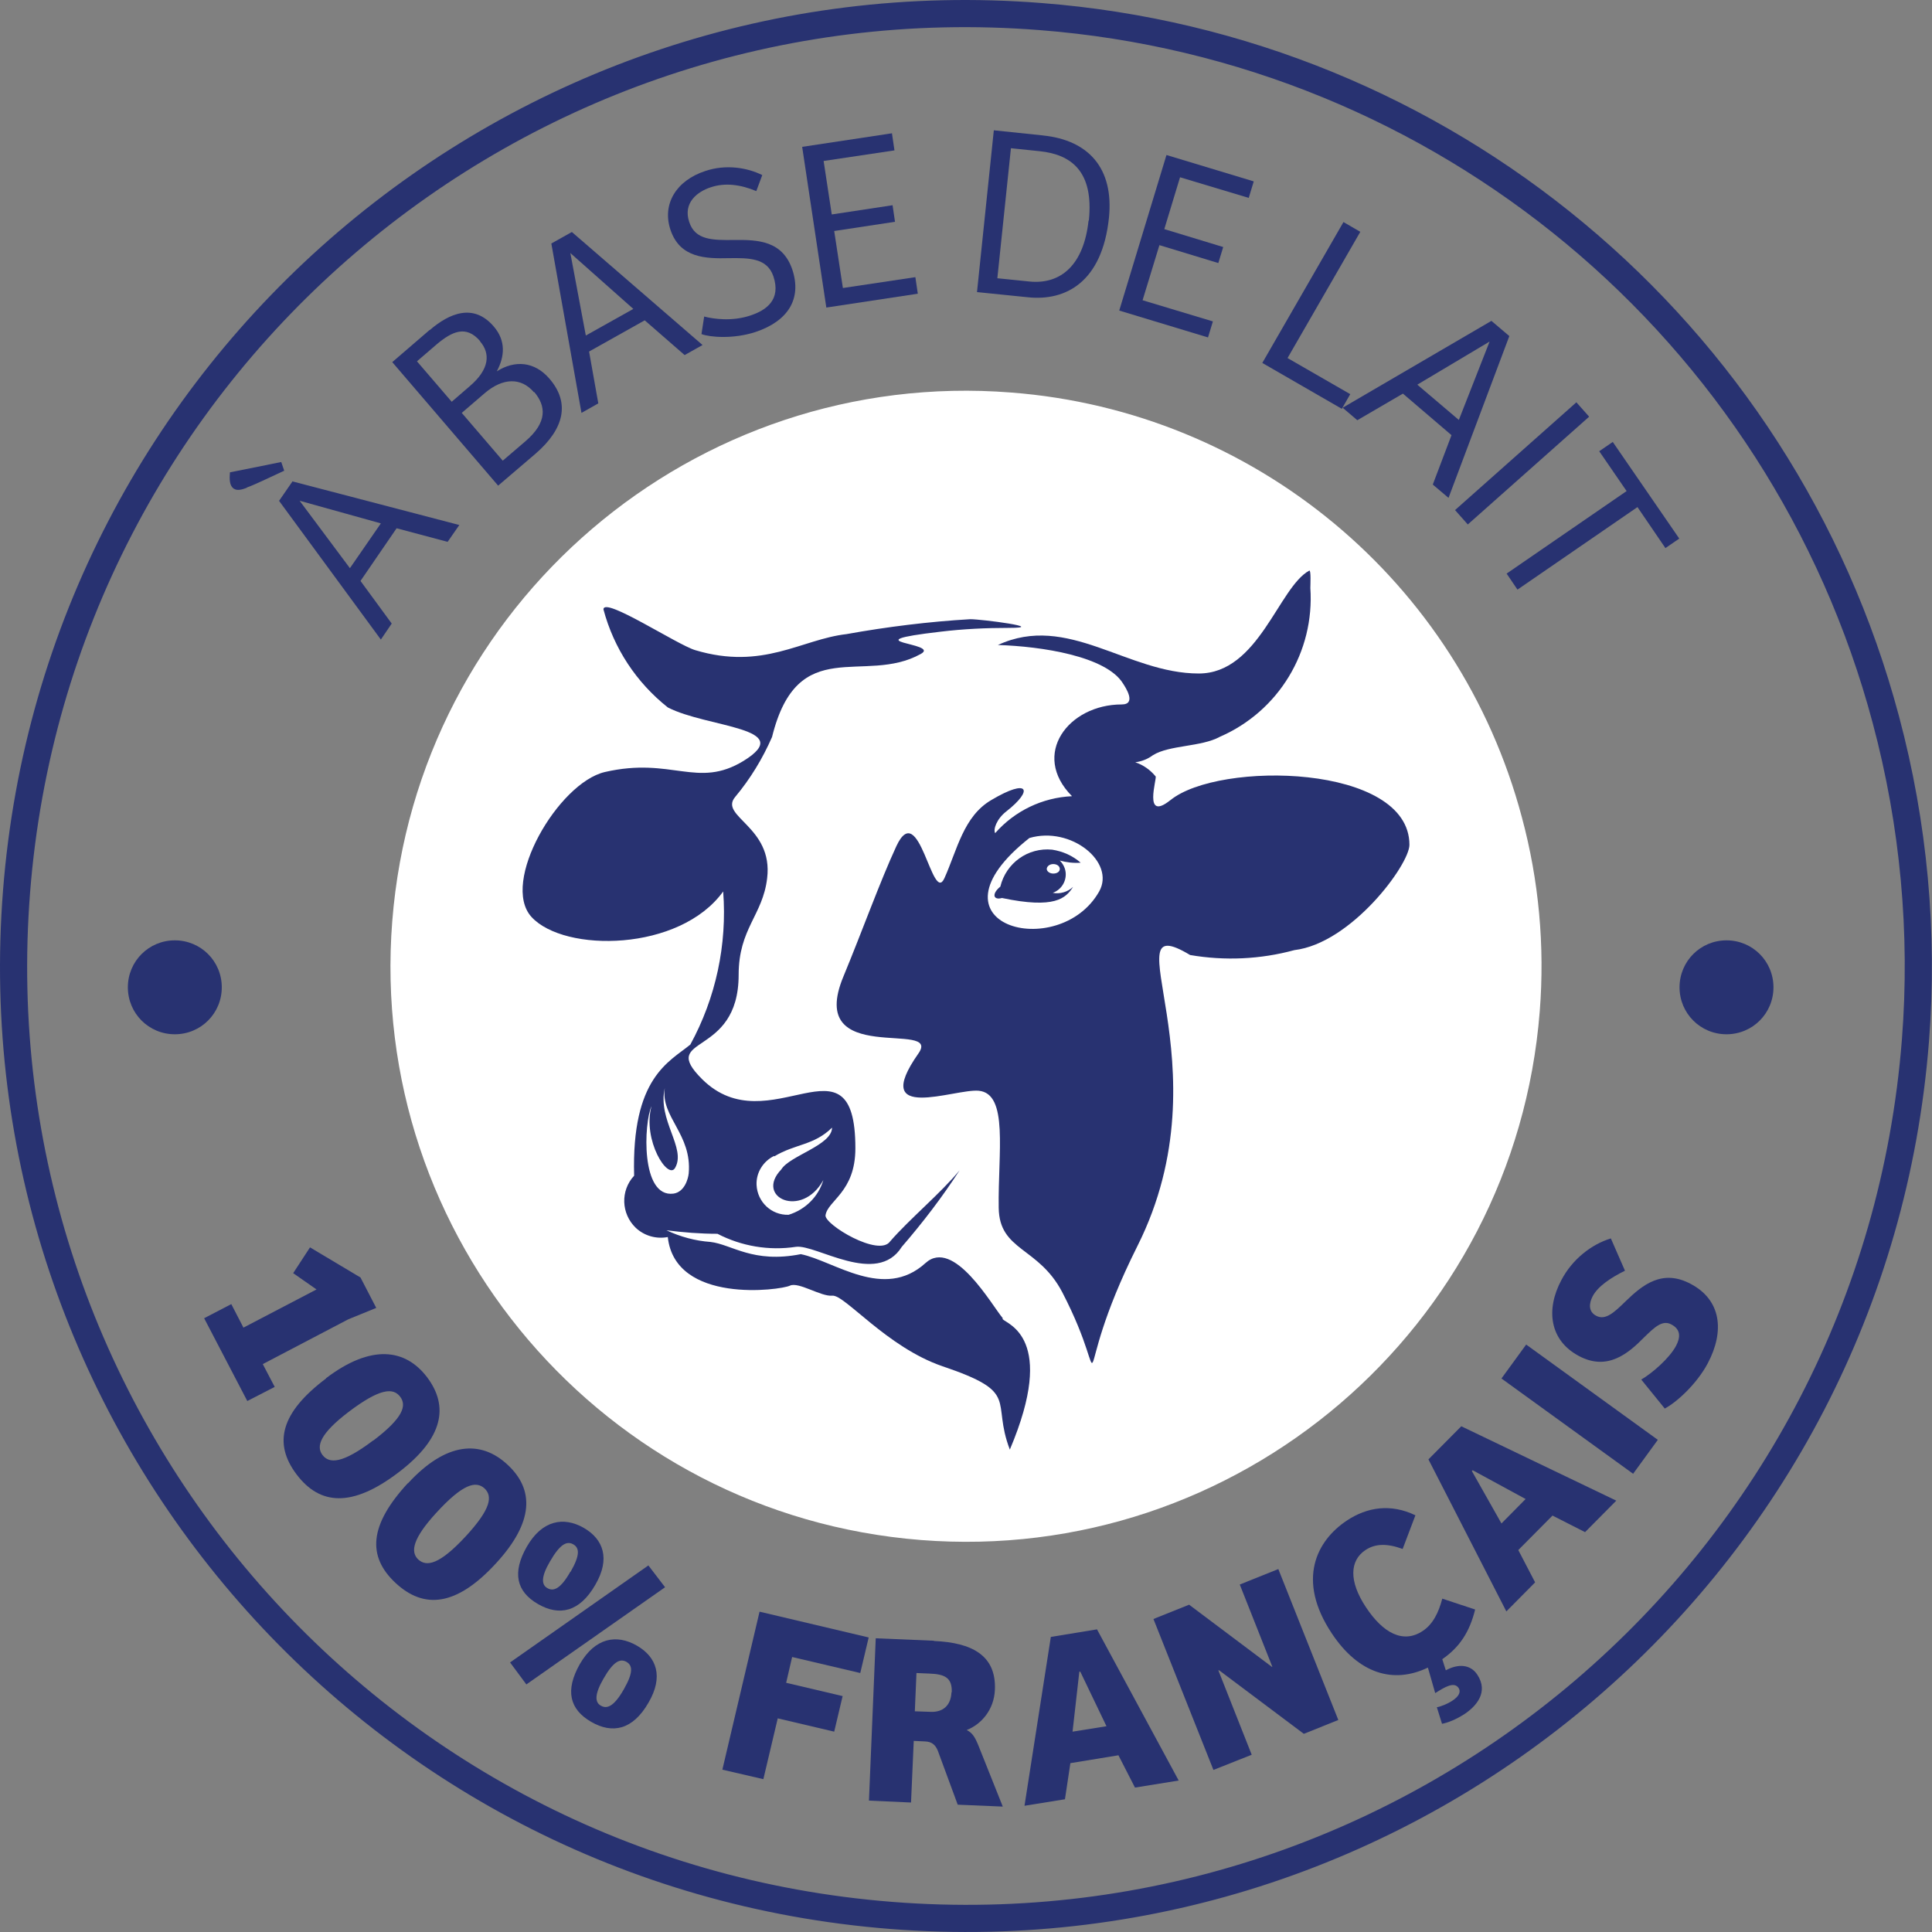 <?xml version="1.0" encoding="UTF-8"?> <svg xmlns="http://www.w3.org/2000/svg" id="Calque_2" viewBox="0 0 71.17 71.17"><rect x="0" y="0" width="71.17" height="71.17" fill="#808080" stroke="none"/><defs><style>.cls-1,.cls-2{fill:none;}.cls-3{fill:#fff;}.cls-4{fill:#283271;}.cls-2{stroke:#283271;stroke-miterlimit:10;}</style></defs><g id="Calque_1-2"><path id="Tracé_814" class="cls-1" d="m38.33.61C19.01-.91,2.12,13.53.61,32.84c-1.52,19.32,12.92,36.21,32.23,37.72,19.32,1.52,36.21-12.92,37.72-32.23.31-3.97-.06-7.97-1.09-11.82C65.64,12.14,53.16,1.76,38.33.61"></path><path id="Tracé_815" class="cls-2" d="m38.33.61C19.01-.91,2.12,13.53.61,32.84c-1.52,19.32,12.92,36.21,32.23,37.72,19.32,1.52,36.21-12.92,37.72-32.23.31-3.97-.06-7.97-1.09-11.82C65.64,12.14,53.16,1.76,38.33.61Z"></path><path id="Tracé_834" class="cls-4" d="m61.87,36.37c0-.96.77-1.73,1.73-1.73.96,0,1.73.77,1.73,1.73s-.77,1.73-1.73,1.73h0c-.96,0-1.73-.77-1.73-1.73"></path><path id="Tracé_835" class="cls-4" d="m4.71,36.37c0-.96.77-1.73,1.73-1.73.96,0,1.73.77,1.73,1.73,0,.96-.77,1.73-1.73,1.73,0,0,0,0,0,0-.96,0-1.73-.77-1.73-1.73"></path><path class="cls-4" d="m9.09,17.97c-.16.06-.35.12-.48.03-.16-.11-.16-.35-.14-.6l1.89-.38.11.32c-.59.27-1.07.51-1.38.62Zm1.67-.24l6.16,1.61-.43.62-1.88-.5-1.33,1.94,1.15,1.57-.4.59-3.75-5.11.49-.71Zm.28.72h0s1.85,2.48,1.85,2.48l1.14-1.65-2.98-.83Z"></path><path class="cls-4" d="m15.83,12.16c.72-.62,1.62-1.01,2.37-.12.43.51.4,1.08.1,1.64.66-.42,1.39-.37,1.94.27.76.88.56,1.84-.52,2.77l-1.37,1.17-3.9-4.55,1.37-1.18Zm1.86.41c-.52-.61-1.04-.36-1.61.12l-.72.62,1.28,1.49.66-.57c.74-.63.77-1.21.38-1.66Zm1.98,1.88c-.47-.55-1.14-.54-1.81.03l-.85.73,1.51,1.76.83-.71c.83-.71.76-1.31.33-1.82Z"></path><path class="cls-4" d="m21.07,8.55l4.81,4.16-.66.37-1.47-1.28-2.05,1.15.34,1.91-.62.35-1.11-6.24.75-.42Zm-.06.77h0s.57,3.04.57,3.04l1.75-.98-2.31-2.05Z"></path><path class="cls-4" d="m25.84,12.31l.1-.65c.33.09,1.03.19,1.71-.04.57-.19,1.13-.57.84-1.44-.23-.68-.9-.68-1.64-.67-.85.02-1.8,0-2.15-1.04-.32-.95.21-1.82,1.28-2.17.77-.26,1.56-.12,2.1.15l-.22.59c-.57-.24-1.15-.32-1.68-.14-.49.16-1.03.57-.79,1.28.22.67.86.67,1.67.66.87-.01,1.77.03,2.13,1.1.35,1.07-.16,1.89-1.36,2.29-.82.27-1.69.19-1.98.08Z"></path><path class="cls-4" d="m32.86,4.93l.09.61-2.61.39.3,1.97,2.24-.34.09.61-2.24.34.32,2.1,2.67-.4.09.61-3.37.51-.89-5.92,3.31-.5Z"></path><path class="cls-4" d="m38.42,4.99c1.67.17,2.62,1.2,2.43,3.04-.25,2.36-1.59,3.07-2.99,2.92l-1.87-.19.62-5.96,1.82.19Zm1.69,3.14c.19-1.82-.65-2.44-1.81-2.56l-1.06-.11-.5,4.79,1.18.12c1.18.12,2.01-.64,2.18-2.25Z"></path><path class="cls-4" d="m46.18,6.7l-.18.59-2.53-.76-.58,1.91,2.17.66-.18.59-2.17-.66-.62,2.03,2.59.78-.18.59-3.27-.99,1.74-5.73,3.21.97Z"></path><path class="cls-4" d="m50.11,8.54l-2.68,4.65,2.31,1.33-.31.54-2.93-1.69,2.99-5.19.62.36Z"></path><path class="cls-4" d="m55.6,12.38l-2.24,5.96-.58-.49.69-1.82-1.79-1.53-1.68.98-.54-.46,5.48-3.2.66.56Zm-.74.21h0s-2.65,1.58-2.65,1.58l1.53,1.3,1.13-2.88Z"></path><path class="cls-4" d="m58.54,15.35l-4.47,3.97-.47-.53,4.47-3.97.47.53Z"></path><path class="cls-4" d="m58.9,16.63l.51-.35,2.45,3.56-.51.35-1.03-1.51-4.42,3.04-.4-.59,4.42-3.04-1.01-1.47Z"></path><path class="cls-4" d="m8.98,48.9l2.68-1.4-.86-.6.62-.95,1.86,1.11.58,1.12-1.03.42-3.15,1.65.44.84-1.01.52-1.59-3.05,1-.52.45.87Z"></path><path class="cls-4" d="m12.01,50.77c1.66-1.26,2.92-1.09,3.72-.04.81,1.07.61,2.25-1.05,3.51-1.72,1.31-2.9,1.2-3.75.08-.88-1.16-.58-2.29,1.08-3.54Zm1.75,2.29c1.09-.83,1.23-1.28.98-1.61-.26-.34-.75-.31-1.91.57-1.02.78-1.2,1.25-.95,1.58.25.32.72.33,1.87-.54Z"></path><path class="cls-4" d="m15.03,54.64c1.42-1.54,2.69-1.59,3.66-.69.99.91.99,2.11-.42,3.64-1.46,1.59-2.65,1.69-3.69.73-1.07-.99-.97-2.15.44-3.68Zm2.13,1.95c.93-1.01.99-1.47.69-1.76-.32-.29-.8-.17-1.78.9-.87.95-.96,1.44-.66,1.72.3.27.77.2,1.75-.86Z"></path><path class="cls-4" d="m23.88,57.66l.62.81-5.11,3.58-.6-.81,5.09-3.57Zm-4.47-.69c.56-.97,1.35-1.11,2.09-.69.73.42.99,1.14.43,2.1-.58,1.01-1.33,1.16-2.11.71-.8-.46-.96-1.16-.41-2.12Zm1.61.93c.36-.63.32-.88.1-1.01-.23-.13-.48-.03-.86.63-.34.58-.31.86-.1.98.22.13.48.05.85-.6Zm.34,3.4c.56-.97,1.35-1.11,2.1-.68.73.42.99,1.14.43,2.1-.58,1.01-1.33,1.16-2.11.71-.8-.46-.97-1.16-.42-2.13Zm1.62.93c.36-.63.32-.88.1-1.01-.23-.13-.48-.03-.85.62-.34.59-.31.87-.1.99.22.13.48.05.85-.6Z"></path><path class="cls-4" d="m32,60.32l-.31,1.31-2.51-.59-.22.95,2.08.49-.31,1.31-2.08-.49-.53,2.24-1.51-.35,1.37-5.82,4.02.95Z"></path><path class="cls-4" d="m34.41,60.45c1.38.06,2.29.52,2.24,1.79-.03.76-.52,1.29-1.04,1.49.22.11.31.27.44.59l.89,2.23-1.66-.07-.73-1.98c-.09-.23-.23-.34-.47-.35l-.42-.02-.1,2.27-1.55-.07.25-5.98,2.14.09Zm.65,1.89c.02-.54-.26-.67-.83-.69l-.47-.02-.06,1.41.58.02c.46.02.75-.24.77-.72Z"></path><path class="cls-4" d="m40.41,60.02l3.01,5.57-1.61.26-.61-1.19-1.77.29-.2,1.33-1.49.24.97-6.22,1.71-.28Zm-.61,1.56h-.04s-.25,2.21-.25,2.21l1.25-.2-.96-2Z"></path><path class="cls-4" d="m43.8,59.11l3.05,2.29h.02s-1.2-3.03-1.2-3.03l1.42-.57,2.21,5.56-1.27.51-3.12-2.34h-.03s1.23,3.11,1.23,3.11l-1.41.56-2.21-5.56,1.32-.53Z"></path><path class="cls-4" d="m49.62,56.01c.74-.49,1.61-.63,2.52-.19l-.47,1.24c-.57-.21-1.01-.2-1.37.04-.57.38-.63,1.13.02,2.11.63.95,1.37,1.35,2.09.87.38-.25.59-.69.72-1.19l1.21.4c-.2.82-.57,1.39-1.21,1.83l.13.41c.46-.25.91-.22,1.16.16.43.65-.05,1.17-.47,1.45-.31.2-.61.32-.83.36l-.19-.61c.13-.02.39-.12.57-.24.23-.15.33-.32.23-.47-.16-.24-.5-.04-.86.19l-.27-.94c-1.27.61-2.55.23-3.54-1.26-1.31-1.97-.56-3.42.56-4.16Z"></path><path class="cls-4" d="m53.83,52.54l5.71,2.74-1.15,1.16-1.2-.61-1.26,1.27.62,1.19-1.06,1.07-2.87-5.6,1.22-1.23Zm.42,1.62l-.03.03,1.09,1.93.89-.9-1.95-1.06Z"></path><path class="cls-4" d="m56.22,49.53l4.85,3.51-.91,1.25-4.85-3.51.91-1.25Z"></path><path class="cls-4" d="m61.32,51.88l-.86-1.06c.41-.24,1.04-.79,1.28-1.24.16-.3.19-.6-.17-.79-.33-.18-.62.1-1.01.48-.56.57-1.34,1.25-2.4.68-1.07-.57-1.23-1.7-.64-2.8.4-.76,1.1-1.31,1.82-1.53l.52,1.19c-.53.26-1,.58-1.19.94-.14.27-.16.57.13.72.34.18.66-.12,1.08-.53.62-.6,1.35-1.21,2.41-.64,1.11.59,1.25,1.73.62,2.92-.42.79-1.18,1.46-1.59,1.67Z"></path><path id="Tracé_816" class="cls-3" d="m37.25,14.46c-11.67-.92-21.88,7.8-22.8,19.47-.92,11.67,7.8,21.88,19.47,22.8,11.67.92,21.88-7.8,22.8-19.47.19-2.41-.03-4.83-.66-7.16-2.31-8.68-9.85-14.95-18.81-15.64"></path><path id="Tracé_836" class="cls-4" d="m36.94,48.56c-.4-.47-1.81-2.98-2.85-2.03-1.53,1.39-3.36-.08-4.59-.33-1.77.35-2.54-.36-3.33-.45-.56-.04-1.11-.19-1.62-.43.62.08,1.25.13,1.88.13.89.46,1.9.63,2.89.48.74-.1,2.98,1.47,3.9,0,.77-.89,1.49-1.83,2.13-2.82-.68.83-1.85,1.8-2.56,2.62-.41.59-2.42-.62-2.38-.96.08-.55,1.1-.85,1.1-2.47,0-4.44-3.18-.09-5.65-2.55-1.64-1.64,1.35-.75,1.35-3.84,0-1.71.89-2.19,1.05-3.56.23-1.9-1.78-2.27-1.18-2.99.56-.67,1.01-1.41,1.36-2.21.95-3.84,3.39-1.9,5.48-3.06.76-.42-2.71-.42.73-.82.83-.1,1.67-.14,2.51-.14,1.46,0-.99-.32-1.42-.32-1.53.09-3.06.28-4.56.55-1.66.19-3.07,1.34-5.57.59-.67-.2-3.38-1.99-3.38-1.5.38,1.43,1.21,2.69,2.37,3.61,1.45.75,4.78.74,2.79,1.97-1.7,1.04-2.64-.16-5.11.41-1.71.4-3.86,4.07-2.7,5.34,1.21,1.32,5.46,1.28,7.06-.94.15,1.96-.27,3.92-1.21,5.64-.78.64-2.17,1.21-2.07,4.83-.51.55-.48,1.4.06,1.92.32.3.76.42,1.18.34.27,2.48,4.15,1.96,4.5,1.79.32-.15,1.14.41,1.56.37.45-.05,2.01,1.9,4.06,2.6,2.9.98,1.78,1.24,2.48,3.07,1.75-4.13-.11-4.62-.27-4.81m-8.41-5.99c.78-.47,1.46-.4,2.13-1.06,0,.65-1.56,1.03-1.87,1.54-.99,1.03.76,1.83,1.55.39-.18.61-.66,1.09-1.28,1.28-.63.02-1.15-.47-1.18-1.1-.02-.45.24-.87.65-1.07m-4.52-1.83c-.34,1.25.61,2.74.87,2.27.42-.73-.66-1.76-.38-2.94-.16,1.07,1.01,1.7.88,3.15-.02.19-.15.68-.56.74-1.22.16-1.09-2.61-.81-3.22"></path><path id="Tracé_837" class="cls-4" d="m43.12,29.47c-1.03.83-.49-.81-.55-.87-.2-.24-.45-.42-.75-.52.24-.03.46-.12.65-.26.61-.38,1.78-.3,2.47-.68,2.16-.94,3.49-3.13,3.33-5.48,0-.08.03-.68-.04-.64-1.13.61-1.86,3.79-4.07,3.79-2.63,0-4.83-2.24-7.4-1.05,1.6.05,3.99.41,4.61,1.42.09.14.51.77-.05.77-1.96,0-3.36,1.84-1.83,3.38-1.09.05-2.11.54-2.83,1.36-.08-.13.05-.52.41-.8,1.01-.79.83-1.24-.55-.42-1.03.6-1.26,1.84-1.73,2.88-.45,1-.93-2.98-1.77-1.18-.61,1.32-1.25,3.11-1.95,4.8-1.41,3.39,3.66,1.57,2.76,2.84-1.81,2.58,1.33,1.29,2.22,1.37,1.11.1.71,2.28.74,4.31.02,1.6,1.46,1.43,2.34,3.11,1.98,3.81.11,3.61,2.77-1.7,3.35-6.67-1.12-12.56,1.94-10.72,1.28.22,2.59.16,3.84-.18,2.1-.25,4.24-3.15,4.24-3.88,0-2.98-7.03-3.1-8.81-1.64m-2.62,3.36c-1.48,2.62-6.64,1.25-2.57-1.97,1.53-.45,3.18.89,2.57,1.97"></path><path id="Tracé_838" class="cls-4" d="m39.81,31.78c-.3-.26-.66-.42-1.05-.48-.89-.09-1.7.49-1.91,1.36-.33.27-.26.51.06.42,1.95.41,2.35.01,2.62-.41-.2.19-.48.27-.75.22.37-.13.57-.54.44-.91-.04-.11-.1-.2-.18-.28.25.07.51.1.77.08m-1.01.4c-.13,0-.24-.08-.24-.17s.1-.18.24-.18.24.08.24.18-.1.17-.24.17"></path></g></svg> 